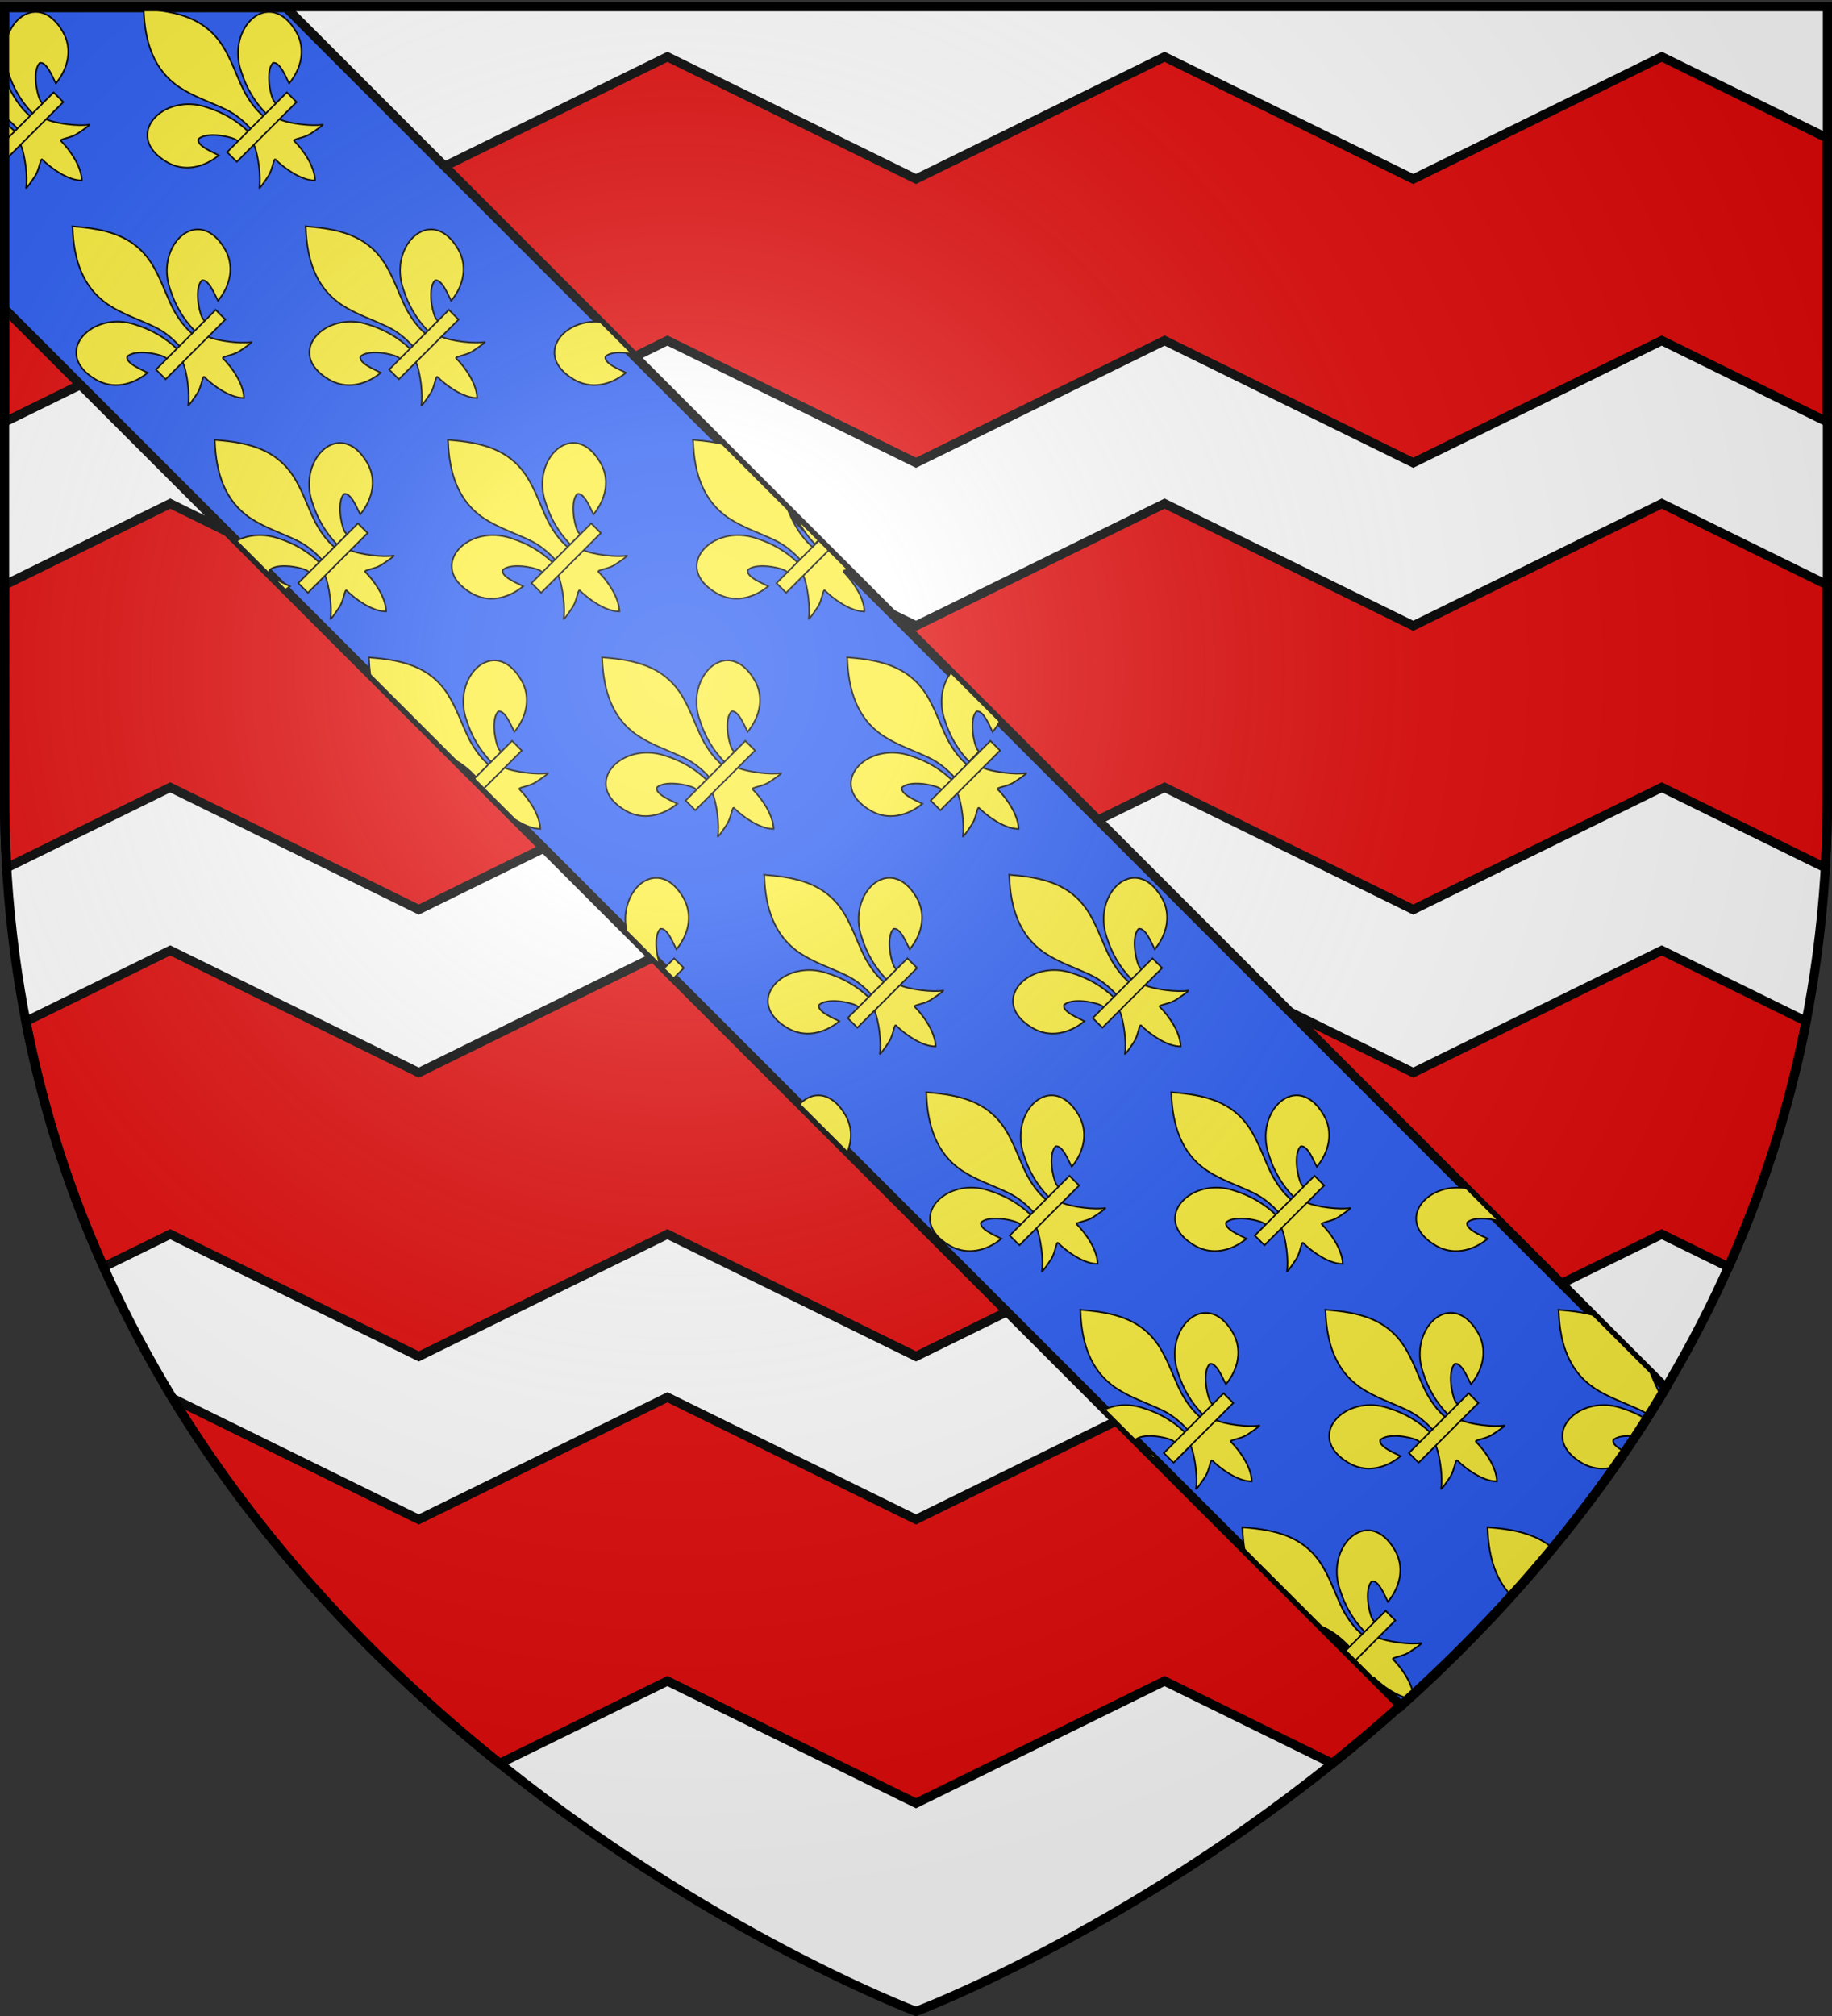 <svg xmlns="http://www.w3.org/2000/svg" xmlns:xlink="http://www.w3.org/1999/xlink" width="600" height="660" version="1.0"><rect width="100%" height="100%" fill="#333333" stroke="none"/><desc>Flag of Canton of Valais (Wallis)</desc><defs><radialGradient xlink:href="#b" id="c" cx="221.445" cy="226.331" r="300" fx="221.445" fy="226.331" gradientTransform="matrix(1.353 0 0 1.349 -77.63 -85.747)" gradientUnits="userSpaceOnUse"/><linearGradient id="b"><stop offset="0" style="stop-color:white;stop-opacity:.314"/><stop offset=".19" style="stop-color:white;stop-opacity:.251"/><stop offset=".6" style="stop-color:#6b6b6b;stop-opacity:.125"/><stop offset="1" style="stop-color:black;stop-opacity:.125"/></linearGradient></defs><g style="display:inline"><path d="M300 658.5s298.5-112.32 298.5-397.772V2.176H1.5v258.552C1.5 546.18 300 658.5 300 658.5" style="fill:#fff;fill-opacity:1;fill-rule:evenodd;stroke:none;stroke-width:1px;stroke-linecap:butt;stroke-linejoin:miter;stroke-opacity:1"/><path d="M55.75 18.594 1.5 45.25v92.906L55.75 111.5l81.406 40 81.438-40 81.406 40 81.406-40 81.438 40 81.406-40 54.25 26.656V45.25l-54.25-26.656-81.406 40-81.438-40-81.406 40-81.406-40-81.438 40zM55.75 164.875 1.5 191.531v69.188c0 7.93.24 15.711.688 23.375L55.75 257.78l81.406 40 81.438-40 81.406 40 81.406-40 81.438 40 81.406-40 53.563 26.313c.447-7.664.687-15.446.687-23.375V191.53l-54.25-26.656-81.406 40-81.438-40-81.406 40-81.406-40-81.438 40zM55.75 311.156 8.469 334.375a367.6 367.6 0 0 0 25.437 80.406l21.844-10.719 81.406 40 81.438-40 81.406 40 81.406-40 81.438 40 81.406-40 21.844 10.72a367.6 367.6 0 0 0 25.437-80.407l-47.281-23.219-81.406 40-81.438-40-81.406 40-81.406-40-81.438 40zM218.594 457.438l-81.438 40-80.562-39.594c30.246 49.623 69.211 89.102 107.062 119.469l54.938-26.97 81.406 40 81.406-40 54.938 26.97c37.85-30.367 76.816-69.846 107.062-119.47l-80.562 39.594-81.438-40-81.406 40z" style="opacity:1;fill:#e20909;fill-opacity:1;fill-rule:evenodd;stroke:#000;stroke-width:3;stroke-linecap:butt;stroke-linejoin:miter;stroke-miterlimit:4;stroke-dasharray:none;stroke-opacity:1"/><path d="M1.5 101.125 458.875 558.5c31.349-28.132 62.039-62.67 86.688-104.125L93.719 2.531H1.5z" style="opacity:1;fill:#2b5df2;fill-opacity:1;fill-rule:evenodd;stroke:#000;stroke-width:3;stroke-linecap:butt;stroke-linejoin:miter;stroke-miterlimit:4;stroke-dasharray:none;stroke-opacity:1"/><path d="M110.231 178.086c-3.723-3.898-6.322-8.383-7.923-13.494-5.072-14.263 9.194-28.068 17.924-13.15 3.217 5.497 1.905 11.93-2.257 16.971-.816-1.48-3.048-7.365-5.317-6.685-2.268 2.447-1.121 9.45.118 12.098.177.38.528.675.689 1.063" style="fill:#fcef3c;fill-opacity:1;fill-rule:evenodd;stroke:#000;stroke-width:.522;stroke-linecap:butt;stroke-linejoin:miter;stroke-miterlimit:4;stroke-dasharray:none;stroke-opacity:1;display:inline"/><path d="M84.594 175.219c-2.657.072-5.1.755-7.156 1.844l16 16a20 20 0 0 0 1.53-1.125c-1.48-.816-7.367-3.044-6.687-5.313 2.447-2.269 9.447-1.145 12.094.094.38.177.675.526 1.063.687l3.187-3.219c-3.898-3.723-8.357-6.336-13.469-7.937a18.1 18.1 0 0 0-6.562-1.031z" style="fill:#fcef3c;fill-opacity:1;fill-rule:evenodd;stroke:#000;stroke-width:.522;stroke-linecap:butt;stroke-linejoin:miter;stroke-miterlimit:4;stroke-dasharray:none;stroke-opacity:1"/><path d="M70.37 144.613c.377 10.06 3.161 19.345 11.64 25.022 4.678 3.131 10.168 4.873 15.251 7.313 3.187 1.533 5.863 3.787 8.246 6.366l4.107-4.108c-2.695-2.302-4.686-5.154-6.366-8.245-2.525-5.044-4.2-10.55-7.313-15.252-5.821-8.79-14.814-10.816-24.977-11.638l-.65-.078z" style="fill:#fcef3c;fill-opacity:1;fill-rule:nonzero;stroke:#000;stroke-width:.522;stroke-linecap:butt;stroke-linejoin:miter;stroke-miterlimit:4;stroke-dasharray:none;stroke-opacity:1"/><path d="M106.35 188.255c1.549 3.266 2.455 11.175 1.852 14.29-.157.809 2.117-2.493 3.092-4.015 1.278-1.996 1.662-5.868 2.228-5.202 2.814 2.823 8.311 6.735 12.54 6.83l.403.013-.006-.41c-.344-4.475-3.801-9.49-6.831-12.54-.666-.566 3.207-.95 5.203-2.227 1.522-.975 4.823-3.25 4.015-3.093-3.116.603-11.023-.305-14.288-1.853z" style="fill:#fcef3c;fill-opacity:1;fill-rule:evenodd;stroke:#000;stroke-width:.522;stroke-linecap:butt;stroke-linejoin:miter;stroke-miterlimit:4;stroke-dasharray:none;stroke-opacity:1"/><path d="M-65.917 204.054h27.65v4.48h-27.65z" style="fill:#fcef3c;fill-opacity:1;stroke:#000;stroke-width:.522;stroke-miterlimit:4;stroke-dasharray:none;stroke-opacity:1" transform="rotate(-45)"/><path d="M407.03 608.7c1.424-61.957 16.75-119.54 45.289-174.11 74.714-157.185 302.92-153.431 252.615 38.812-18.537 70.84-81.509 112.474-156.319 119.615 5.4-18.665 35.1-84.652 11.125-97.562-38.339 1.449-85.945 67.706-97.393 99.301-1.653 4.536-1.19 9.778-3.036 14.24" style="opacity:1;fill:#fcef3c;fill-opacity:1;fill-rule:evenodd;stroke:#000;stroke-width:6;stroke-linecap:butt;stroke-linejoin:miter;stroke-miterlimit:4;stroke-dasharray:none;stroke-opacity:1;display:inline" transform="rotate(-44.999 262.06 -67.01)scale(.087)"/><g style="opacity:1;display:inline"><g style="fill:#fcef3c;fill-opacity:1;stroke:#000;stroke-width:6;stroke-miterlimit:4;stroke-dasharray:none;stroke-opacity:1"><path d="M350.523 657.372c-1.425-61.956-16.751-119.54-45.29-174.108-74.714-157.186-302.92-153.432-252.615 38.81 18.537 70.84 81.509 112.475 156.319 119.616-5.4-18.665-35.1-84.652-11.124-97.562 38.338 1.449 85.944 67.705 97.392 99.301 1.653 4.536 1.19 9.778 3.036 14.24" style="fill:#fcef3c;fill-opacity:1;fill-rule:evenodd;stroke:#000;stroke-width:6;stroke-linecap:butt;stroke-linejoin:miter;stroke-miterlimit:4;stroke-dasharray:none;stroke-opacity:1" transform="rotate(-44.999 259.056 -61.025)scale(.087)"/><path d="M393.626 57.12c-78.714 84.85-131.565 182.962-108.781 298.031 12.57 63.484 43.041 122.28 64.53 183.438 13.437 38.37 16.873 78.452 15.282 118.781h66.781c-3.196-40.626 3.807-79.998 15.282-118.781 20.474-61.538 51.625-119.906 64.53-183.438 24.129-118.779-32.506-208.36-108.437-297.656l-4.64-5.918z" style="fill:#fcef3c;fill-opacity:1;fill-rule:nonzero;stroke:#000;stroke-width:6;stroke-linecap:butt;stroke-linejoin:miter;stroke-miterlimit:4;stroke-dasharray:none;stroke-opacity:1" transform="rotate(-44.999 259.056 -61.025)scale(.087)"/><path d="M331.345 704.401c-13.962 39.13-70.889 110.792-101.125 131.22-7.843 5.297 37.486-3.052 57.78-7.5 26.62-5.835 61.218-34.198 60.407-24.188-.075 45.838 12.811 122.324 46.406 157.468l3.182 3.388 3.287-3.388c33.578-39.17 46.238-108.042 46.406-157.468-.81-10.01 33.788 18.353 60.407 24.187 20.295 4.449 65.623 12.798 57.78 7.5-30.236-20.427-87.131-92.089-101.093-131.219z" style="fill:#fcef3c;fill-opacity:1;fill-rule:evenodd;stroke:#000;stroke-width:6;stroke-linecap:butt;stroke-linejoin:miter;stroke-miterlimit:4;stroke-dasharray:none;stroke-opacity:1" transform="rotate(-44.999 259.056 -61.025)scale(.087)"/><path d="M239.352 655.379H557.24v51.503H239.352z" style="fill:#fcef3c;fill-opacity:1;stroke:#000;stroke-width:6;stroke-miterlimit:4;stroke-dasharray:none;stroke-opacity:1" transform="rotate(-44.999 259.056 -61.025)scale(.087)"/></g></g><path d="M261.094 169.906a33.6 33.6 0 0 0 5.781 8.188l1.188-1.219z" style="fill:#fcef3c;fill-opacity:1;fill-rule:evenodd;stroke:#000;stroke-width:.522;stroke-linecap:butt;stroke-linejoin:miter;stroke-miterlimit:4;stroke-dasharray:none;stroke-opacity:1;display:inline"/><path d="M261.276 184.183c-3.898-3.723-8.383-6.322-13.494-7.923-14.263-5.072-28.068 9.194-13.15 17.924 5.497 3.217 11.93 1.905 16.971-2.257-1.48-.816-7.365-3.048-6.685-5.316 2.447-2.27 9.45-1.122 12.098.117.38.177.675.528 1.063.689" style="fill:#fcef3c;fill-opacity:1;fill-rule:evenodd;stroke:#000;stroke-width:.522;stroke-linecap:butt;stroke-linejoin:miter;stroke-miterlimit:4;stroke-dasharray:none;stroke-opacity:1"/><path d="m226.938 144 .062.625c.377 10.06 3.178 19.324 11.656 25 4.678 3.131 10.167 4.873 15.25 7.313 3.187 1.533 5.868 3.796 8.25 6.375l4.094-4.094c-2.695-2.302-4.695-5.16-6.375-8.25-.687-1.373-1.299-2.772-1.906-4.188l-21.438-21.437c-2.832-.636-5.829-1.03-8.937-1.281z" style="fill:#fcef3c;fill-opacity:1;fill-rule:nonzero;stroke:#000;stroke-width:.522;stroke-linecap:butt;stroke-linejoin:miter;stroke-miterlimit:4;stroke-dasharray:none;stroke-opacity:1"/><path d="M271.188 180.063 263 188.25c1.548 3.265 2.447 11.165 1.844 14.281-.157.808 2.119-2.478 3.094-4 1.278-1.996 1.652-5.884 2.218-5.219 2.815 2.824 8.304 6.749 12.531 6.844h.407v-.406c-.344-4.474-3.783-9.48-6.813-12.531-.306-.26.353-.493 1.344-.781l-6.344-6.344c-.027-.013-.066-.019-.094-.031z" style="fill:#fcef3c;fill-opacity:1;fill-rule:evenodd;stroke:#000;stroke-width:.522;stroke-linecap:butt;stroke-linejoin:miter;stroke-miterlimit:4;stroke-dasharray:none;stroke-opacity:1"/><path d="m268.188 177-13.875 13.906 3.156 3.156 13.906-13.875z" style="fill:#fcef3c;fill-opacity:1;stroke:#000;stroke-width:.522;stroke-miterlimit:4;stroke-dasharray:none;stroke-opacity:1"/><path d="M214.75 287.406c-6.224.175-11.544 8.448-9.5 17.469l10.938 10.938c-1.174-2.875-2.141-9.345.03-11.688 2.27-.68 4.497 5.207 5.313 6.688 4.162-5.04 5.467-11.472 2.25-16.97-2.728-4.661-5.98-6.522-9.031-6.437z" style="fill:#fcef3c;fill-opacity:1;fill-rule:evenodd;stroke:#000;stroke-width:.522;stroke-linecap:butt;stroke-linejoin:miter;stroke-miterlimit:4;stroke-dasharray:none;stroke-opacity:1;display:inline"/><path d="m220.781 313.75-3.344 3.313 3.188 3.187 3.344-3.344z" style="fill:#fcef3c;fill-opacity:1;stroke:#000;stroke-width:.522;stroke-miterlimit:4;stroke-dasharray:none;stroke-opacity:1"/><path d="M407.03 608.7c1.424-61.957 16.75-119.54 45.289-174.11 74.714-157.185 302.92-153.431 252.615 38.812-18.537 70.84-81.509 112.474-156.319 119.615 5.4-18.665 35.1-84.652 11.125-97.562-38.339 1.449-85.945 67.706-97.393 99.301-1.653 4.536-1.19 9.778-3.036 14.24" style="opacity:1;fill:#fcef3c;fill-opacity:1;fill-rule:evenodd;stroke:#000;stroke-width:6;stroke-linecap:butt;stroke-linejoin:miter;stroke-miterlimit:4;stroke-dasharray:none;stroke-opacity:1;display:inline" transform="rotate(-44.999 485.728 -120.826)scale(.087)"/><g style="opacity:1;display:inline"><g style="fill:#fcef3c;fill-opacity:1;stroke:#000;stroke-width:6;stroke-miterlimit:4;stroke-dasharray:none;stroke-opacity:1"><path d="M350.523 657.372c-1.425-61.956-16.751-119.54-45.29-174.108-74.714-157.186-302.92-153.432-252.615 38.81 18.537 70.84 81.509 112.475 156.319 119.616-5.4-18.665-35.1-84.652-11.124-97.562 38.338 1.449 85.944 67.705 97.392 99.301 1.653 4.536 1.19 9.778 3.036 14.24" style="fill:#fcef3c;fill-opacity:1;fill-rule:evenodd;stroke:#000;stroke-width:6;stroke-linecap:butt;stroke-linejoin:miter;stroke-miterlimit:4;stroke-dasharray:none;stroke-opacity:1" transform="rotate(-44.999 482.724 -114.841)scale(.087)"/><path d="M393.626 57.12c-78.714 84.85-131.565 182.962-108.781 298.031 12.57 63.484 43.041 122.28 64.53 183.438 13.437 38.37 16.873 78.452 15.282 118.781h66.781c-3.196-40.626 3.807-79.998 15.282-118.781 20.474-61.538 51.625-119.906 64.53-183.438 24.129-118.779-32.506-208.36-108.437-297.656l-4.64-5.918z" style="fill:#fcef3c;fill-opacity:1;fill-rule:nonzero;stroke:#000;stroke-width:6;stroke-linecap:butt;stroke-linejoin:miter;stroke-miterlimit:4;stroke-dasharray:none;stroke-opacity:1" transform="rotate(-44.999 482.724 -114.841)scale(.087)"/><path d="M331.345 704.401c-13.962 39.13-70.889 110.792-101.125 131.22-7.843 5.297 37.486-3.052 57.78-7.5 26.62-5.835 61.218-34.198 60.407-24.188-.075 45.838 12.811 122.324 46.406 157.468l3.182 3.388 3.287-3.388c33.578-39.17 46.238-108.042 46.406-157.468-.81-10.01 33.788 18.353 60.407 24.187 20.295 4.449 65.623 12.798 57.78 7.5-30.236-20.427-87.131-92.089-101.093-131.219z" style="fill:#fcef3c;fill-opacity:1;fill-rule:evenodd;stroke:#000;stroke-width:6;stroke-linecap:butt;stroke-linejoin:miter;stroke-miterlimit:4;stroke-dasharray:none;stroke-opacity:1" transform="rotate(-44.999 482.724 -114.841)scale(.087)"/><path d="M239.352 655.379H557.24v51.503H239.352z" style="fill:#fcef3c;fill-opacity:1;stroke:#000;stroke-width:6;stroke-miterlimit:4;stroke-dasharray:none;stroke-opacity:1" transform="rotate(-44.999 482.724 -114.841)scale(.087)"/></g></g><path d="M407.03 608.7c1.424-61.957 16.75-119.54 45.289-174.11 74.714-157.185 302.92-153.431 252.615 38.812-18.537 70.84-81.509 112.474-156.319 119.615 5.4-18.665 35.1-84.652 11.125-97.562-38.339 1.449-85.945 67.706-97.393 99.301-1.653 4.536-1.19 9.778-3.036 14.24" style="opacity:1;fill:#fcef3c;fill-opacity:1;fill-rule:evenodd;stroke:#000;stroke-width:6;stroke-linecap:butt;stroke-linejoin:miter;stroke-miterlimit:4;stroke-dasharray:none;stroke-opacity:1;display:inline" transform="rotate(-44.999 525.856 -217.71)scale(.087)"/><g style="opacity:1;display:inline"><g style="fill:#fcef3c;fill-opacity:1;stroke:#000;stroke-width:6;stroke-miterlimit:4;stroke-dasharray:none;stroke-opacity:1"><path d="M350.523 657.372c-1.425-61.956-16.751-119.54-45.29-174.108-74.714-157.186-302.92-153.432-252.615 38.81 18.537 70.84 81.509 112.475 156.319 119.616-5.4-18.665-35.1-84.652-11.124-97.562 38.338 1.449 85.944 67.705 97.392 99.301 1.653 4.536 1.19 9.778 3.036 14.24" style="fill:#fcef3c;fill-opacity:1;fill-rule:evenodd;stroke:#000;stroke-width:6;stroke-linecap:butt;stroke-linejoin:miter;stroke-miterlimit:4;stroke-dasharray:none;stroke-opacity:1" transform="rotate(-44.999 522.852 -211.725)scale(.087)"/><path d="M393.626 57.12c-78.714 84.85-131.565 182.962-108.781 298.031 12.57 63.484 43.041 122.28 64.53 183.438 13.437 38.37 16.873 78.452 15.282 118.781h66.781c-3.196-40.626 3.807-79.998 15.282-118.781 20.474-61.538 51.625-119.906 64.53-183.438 24.129-118.779-32.506-208.36-108.437-297.656l-4.64-5.918z" style="fill:#fcef3c;fill-opacity:1;fill-rule:nonzero;stroke:#000;stroke-width:6;stroke-linecap:butt;stroke-linejoin:miter;stroke-miterlimit:4;stroke-dasharray:none;stroke-opacity:1" transform="rotate(-44.999 522.852 -211.725)scale(.087)"/><path d="M331.345 704.401c-13.962 39.13-70.889 110.792-101.125 131.22-7.843 5.297 37.486-3.052 57.78-7.5 26.62-5.835 61.218-34.198 60.407-24.188-.075 45.838 12.811 122.324 46.406 157.468l3.182 3.388 3.287-3.388c33.578-39.17 46.238-108.042 46.406-157.468-.81-10.01 33.788 18.353 60.407 24.187 20.295 4.449 65.623 12.798 57.78 7.5-30.236-20.427-87.131-92.089-101.093-131.219z" style="fill:#fcef3c;fill-opacity:1;fill-rule:evenodd;stroke:#000;stroke-width:6;stroke-linecap:butt;stroke-linejoin:miter;stroke-miterlimit:4;stroke-dasharray:none;stroke-opacity:1" transform="rotate(-44.999 522.852 -211.725)scale(.087)"/><path d="M239.352 655.379H557.24v51.503H239.352z" style="fill:#fcef3c;fill-opacity:1;stroke:#000;stroke-width:6;stroke-miterlimit:4;stroke-dasharray:none;stroke-opacity:1" transform="rotate(-44.999 522.852 -211.725)scale(.087)"/></g></g><path d="M160.718 249.285c-3.723-3.898-6.322-8.383-7.923-13.494-5.073-14.263 9.194-28.068 17.924-13.15 3.217 5.497 1.905 11.93-2.257 16.971-.816-1.48-3.048-7.365-5.317-6.685-2.269 2.448-1.122 9.45.118 12.098.177.38.528.675.689 1.063" style="fill:#fcef3c;fill-opacity:1;fill-rule:evenodd;stroke:#000;stroke-width:.522;stroke-linecap:butt;stroke-linejoin:miter;stroke-miterlimit:4;stroke-dasharray:none;stroke-opacity:1;display:inline"/><path d="m120.781 215.188.063.625c.065 1.726.214 3.427.437 5.093l28.188 28.188c2.44 1.454 4.595 3.311 6.531 5.406l4.094-4.094c-2.696-2.302-4.664-5.159-6.344-8.25-2.526-5.044-4.23-10.548-7.344-15.25-5.821-8.79-14.806-10.803-24.969-11.625z" style="fill:#fcef3c;fill-opacity:1;fill-rule:nonzero;stroke:#000;stroke-width:.522;stroke-linecap:butt;stroke-linejoin:miter;stroke-miterlimit:4;stroke-dasharray:none;stroke-opacity:1"/><path d="m165.031 251.25-6.687 6.719 10.281 10.281c2.55 1.685 5.465 3.038 7.938 3.094l.375.031v-.406c-.345-4.475-3.783-9.512-6.813-12.563-.666-.566 3.191-.94 5.188-2.219 1.521-.974 4.839-3.25 4.03-3.093-3.115.603-11.046-.296-14.312-1.844z" style="fill:#fcef3c;fill-opacity:1;fill-rule:evenodd;stroke:#000;stroke-width:.522;stroke-linecap:butt;stroke-linejoin:miter;stroke-miterlimit:4;stroke-dasharray:none;stroke-opacity:1"/><path d="m167.719 242.531-12.406 12.406 3.187 3.188 12.375-12.406z" style="fill:#fcef3c;fill-opacity:1;stroke:#000;stroke-width:.522;stroke-miterlimit:4;stroke-dasharray:none;stroke-opacity:1"/><path d="M407.03 608.7c1.424-61.957 16.75-119.54 45.289-174.11 74.714-157.185 302.92-153.431 252.615 38.812-18.537 70.84-81.509 112.474-156.319 119.615 5.4-18.665 35.1-84.652 11.125-97.562-38.339 1.449-85.945 67.706-97.393 99.301-1.653 4.536-1.19 9.778-3.036 14.24" style="opacity:1;fill:#fcef3c;fill-opacity:1;fill-rule:evenodd;stroke:#000;stroke-width:6;stroke-linecap:butt;stroke-linejoin:miter;stroke-miterlimit:4;stroke-dasharray:none;stroke-opacity:1;display:inline" transform="rotate(-44.999 373.247 -92.355)scale(.087)"/><g style="opacity:1;display:inline"><g style="fill:#fcef3c;fill-opacity:1;stroke:#000;stroke-width:6;stroke-miterlimit:4;stroke-dasharray:none;stroke-opacity:1"><path d="M350.523 657.372c-1.425-61.956-16.751-119.54-45.29-174.108-74.714-157.186-302.92-153.432-252.615 38.81 18.537 70.84 81.509 112.475 156.319 119.616-5.4-18.665-35.1-84.652-11.124-97.562 38.338 1.449 85.944 67.705 97.392 99.301 1.653 4.536 1.19 9.778 3.036 14.24" style="fill:#fcef3c;fill-opacity:1;fill-rule:evenodd;stroke:#000;stroke-width:6;stroke-linecap:butt;stroke-linejoin:miter;stroke-miterlimit:4;stroke-dasharray:none;stroke-opacity:1" transform="rotate(-44.999 370.242 -86.37)scale(.087)"/><path d="M393.626 57.12c-78.714 84.85-131.565 182.962-108.781 298.031 12.57 63.484 43.041 122.28 64.53 183.438 13.437 38.37 16.873 78.452 15.282 118.781h66.781c-3.196-40.626 3.807-79.998 15.282-118.781 20.474-61.538 51.625-119.906 64.53-183.438 24.129-118.779-32.506-208.36-108.437-297.656l-4.64-5.918z" style="fill:#fcef3c;fill-opacity:1;fill-rule:nonzero;stroke:#000;stroke-width:6;stroke-linecap:butt;stroke-linejoin:miter;stroke-miterlimit:4;stroke-dasharray:none;stroke-opacity:1" transform="rotate(-44.999 370.242 -86.37)scale(.087)"/><path d="M331.345 704.401c-13.962 39.13-70.889 110.792-101.125 131.22-7.843 5.297 37.486-3.052 57.78-7.5 26.62-5.835 61.218-34.198 60.407-24.188-.075 45.838 12.811 122.324 46.406 157.468l3.182 3.388 3.287-3.388c33.578-39.17 46.238-108.042 46.406-157.468-.81-10.01 33.788 18.353 60.407 24.187 20.295 4.449 65.623 12.798 57.78 7.5-30.236-20.427-87.131-92.089-101.093-131.219z" style="fill:#fcef3c;fill-opacity:1;fill-rule:evenodd;stroke:#000;stroke-width:6;stroke-linecap:butt;stroke-linejoin:miter;stroke-miterlimit:4;stroke-dasharray:none;stroke-opacity:1" transform="rotate(-44.999 370.242 -86.37)scale(.087)"/><path d="M239.352 655.379H557.24v51.503H239.352z" style="fill:#fcef3c;fill-opacity:1;stroke:#000;stroke-width:6;stroke-miterlimit:4;stroke-dasharray:none;stroke-opacity:1" transform="rotate(-44.999 370.242 -86.37)scale(.087)"/></g></g><path d="M311.406 220.219c-2.82 3.737-4.089 9.601-1.969 15.562 1.602 5.112 4.184 9.602 7.907 13.5l3.25-3.187c-.161-.388-.51-.682-.688-1.063-1.239-2.647-2.394-9.646-.125-12.094 2.269-.68 4.497 5.208 5.313 6.688a19.4 19.4 0 0 0 2.281-3.437z" style="fill:#fcef3c;fill-opacity:1;fill-rule:evenodd;stroke:#000;stroke-width:.522;stroke-linecap:butt;stroke-linejoin:miter;stroke-miterlimit:4;stroke-dasharray:none;stroke-opacity:1;display:inline"/><g style="fill:#fcef3c;fill-opacity:1;stroke:#000;stroke-width:6;stroke-miterlimit:4;stroke-dasharray:none;stroke-opacity:1"><path d="M350.523 657.372c-1.425-61.956-16.751-119.54-45.29-174.108-74.714-157.186-302.92-153.432-252.615 38.81 18.537 70.84 81.509 112.475 156.319 119.616-5.4-18.665-35.1-84.652-11.124-97.562 38.338 1.449 85.944 67.705 97.392 99.301 1.653 4.536 1.19 9.778 3.036 14.24" style="fill:#fcef3c;fill-opacity:1;fill-rule:evenodd;stroke:#000;stroke-width:6;stroke-linecap:butt;stroke-linejoin:miter;stroke-miterlimit:4;stroke-dasharray:none;stroke-opacity:1" transform="rotate(-44.999 410.37 -183.254)scale(.087)"/><path d="M393.626 57.12c-78.714 84.85-131.565 182.962-108.781 298.031 12.57 63.484 43.041 122.28 64.53 183.438 13.437 38.37 16.873 78.452 15.282 118.781h66.781c-3.196-40.626 3.807-79.998 15.282-118.781 20.474-61.538 51.625-119.906 64.53-183.438 24.129-118.779-32.506-208.36-108.437-297.656l-4.64-5.918z" style="fill:#fcef3c;fill-opacity:1;fill-rule:nonzero;stroke:#000;stroke-width:6;stroke-linecap:butt;stroke-linejoin:miter;stroke-miterlimit:4;stroke-dasharray:none;stroke-opacity:1" transform="rotate(-44.999 410.37 -183.254)scale(.087)"/><path d="M331.345 704.401c-13.962 39.13-70.889 110.792-101.125 131.22-7.843 5.297 37.486-3.052 57.78-7.5 26.62-5.835 61.218-34.198 60.407-24.188-.075 45.838 12.811 122.324 46.406 157.468l3.182 3.388 3.287-3.388c33.578-39.17 46.238-108.042 46.406-157.468-.81-10.01 33.788 18.353 60.407 24.187 20.295 4.449 65.623 12.798 57.78 7.5-30.236-20.427-87.131-92.089-101.093-131.219z" style="fill:#fcef3c;fill-opacity:1;fill-rule:evenodd;stroke:#000;stroke-width:6;stroke-linecap:butt;stroke-linejoin:miter;stroke-miterlimit:4;stroke-dasharray:none;stroke-opacity:1" transform="rotate(-44.999 410.37 -183.254)scale(.087)"/><path d="M239.352 655.379H557.24v51.503H239.352z" style="fill:#fcef3c;fill-opacity:1;stroke:#000;stroke-width:6;stroke-miterlimit:4;stroke-dasharray:none;stroke-opacity:1" transform="rotate(-44.999 410.37 -183.254)scale(.087)"/></g><path d="M407.03 608.7c1.424-61.957 16.75-119.54 45.289-174.11 74.714-157.185 302.92-153.431 252.615 38.812-18.537 70.84-81.509 112.474-156.319 119.615 5.4-18.665 35.1-84.652 11.125-97.562-38.339 1.449-85.945 67.706-97.393 99.301-1.653 4.536-1.19 9.778-3.036 14.24" style="opacity:1;fill:#fcef3c;fill-opacity:1;fill-rule:evenodd;stroke:#000;stroke-width:6;stroke-linecap:butt;stroke-linejoin:miter;stroke-miterlimit:4;stroke-dasharray:none;stroke-opacity:1;display:inline" transform="rotate(-44.999 116.191 46.491)scale(.087)"/><g style="opacity:1;display:inline"><g style="fill:#fcef3c;fill-opacity:1;stroke:#000;stroke-width:6;stroke-miterlimit:4;stroke-dasharray:none;stroke-opacity:1"><path d="M350.523 657.372c-1.425-61.956-16.751-119.54-45.29-174.108-74.714-157.186-302.92-153.432-252.615 38.81 18.537 70.84 81.509 112.475 156.319 119.616-5.4-18.665-35.1-84.652-11.124-97.562 38.338 1.449 85.944 67.705 97.392 99.301 1.653 4.536 1.19 9.778 3.036 14.24" style="fill:#fcef3c;fill-opacity:1;fill-rule:evenodd;stroke:#000;stroke-width:6;stroke-linecap:butt;stroke-linejoin:miter;stroke-miterlimit:4;stroke-dasharray:none;stroke-opacity:1" transform="rotate(-44.999 113.187 52.476)scale(.087)"/><path d="M393.626 57.12c-78.714 84.85-131.565 182.962-108.781 298.031 12.57 63.484 43.041 122.28 64.53 183.438 13.437 38.37 16.873 78.452 15.282 118.781h66.781c-3.196-40.626 3.807-79.998 15.282-118.781 20.474-61.538 51.625-119.906 64.53-183.438 24.129-118.779-32.506-208.36-108.437-297.656l-4.64-5.918z" style="fill:#fcef3c;fill-opacity:1;fill-rule:nonzero;stroke:#000;stroke-width:6;stroke-linecap:butt;stroke-linejoin:miter;stroke-miterlimit:4;stroke-dasharray:none;stroke-opacity:1" transform="rotate(-44.999 113.187 52.476)scale(.087)"/><path d="M331.345 704.401c-13.962 39.13-70.889 110.792-101.125 131.22-7.843 5.297 37.486-3.052 57.78-7.5 26.62-5.835 61.218-34.198 60.407-24.188-.075 45.838 12.811 122.324 46.406 157.468l3.182 3.388 3.287-3.388c33.578-39.17 46.238-108.042 46.406-157.468-.81-10.01 33.788 18.353 60.407 24.187 20.295 4.449 65.623 12.798 57.78 7.5-30.236-20.427-87.131-92.089-101.093-131.219z" style="fill:#fcef3c;fill-opacity:1;fill-rule:evenodd;stroke:#000;stroke-width:6;stroke-linecap:butt;stroke-linejoin:miter;stroke-miterlimit:4;stroke-dasharray:none;stroke-opacity:1" transform="rotate(-44.999 113.187 52.476)scale(.087)"/><path d="M239.352 655.379H557.24v51.503H239.352z" style="fill:#fcef3c;fill-opacity:1;stroke:#000;stroke-width:6;stroke-miterlimit:4;stroke-dasharray:none;stroke-opacity:1" transform="rotate(-44.999 113.187 52.476)scale(.087)"/></g></g><path d="M407.03 608.7c1.424-61.957 16.75-119.54 45.289-174.11 74.714-157.185 302.92-153.431 252.615 38.812-18.537 70.84-81.509 112.474-156.319 119.615 5.4-18.665 35.1-84.652 11.125-97.562-38.339 1.449-85.945 67.706-97.393 99.301-1.653 4.536-1.19 9.778-3.036 14.24" style="opacity:1;fill:#fcef3c;fill-opacity:1;fill-rule:evenodd;stroke:#000;stroke-width:6;stroke-linecap:butt;stroke-linejoin:miter;stroke-miterlimit:4;stroke-dasharray:none;stroke-opacity:1;display:inline" transform="rotate(-44.999 154.377 -45.704)scale(.087)"/><g style="opacity:1;display:inline"><g style="fill:#fcef3c;fill-opacity:1;stroke:#000;stroke-width:6;stroke-miterlimit:4;stroke-dasharray:none;stroke-opacity:1"><path d="M350.523 657.372c-1.425-61.956-16.751-119.54-45.29-174.108-74.714-157.186-302.92-153.432-252.615 38.81 18.537 70.84 81.509 112.475 156.319 119.616-5.4-18.665-35.1-84.652-11.124-97.562 38.338 1.449 85.944 67.705 97.392 99.301 1.653 4.536 1.19 9.778 3.036 14.24" style="fill:#fcef3c;fill-opacity:1;fill-rule:evenodd;stroke:#000;stroke-width:6;stroke-linecap:butt;stroke-linejoin:miter;stroke-miterlimit:4;stroke-dasharray:none;stroke-opacity:1" transform="rotate(-44.999 151.373 -39.72)scale(.087)"/><path d="M393.626 57.12c-78.714 84.85-131.565 182.962-108.781 298.031 12.57 63.484 43.041 122.28 64.53 183.438 13.437 38.37 16.873 78.452 15.282 118.781h66.781c-3.196-40.626 3.807-79.998 15.282-118.781 20.474-61.538 51.625-119.906 64.53-183.438 24.129-118.779-32.506-208.36-108.437-297.656l-4.64-5.918z" style="fill:#fcef3c;fill-opacity:1;fill-rule:nonzero;stroke:#000;stroke-width:6;stroke-linecap:butt;stroke-linejoin:miter;stroke-miterlimit:4;stroke-dasharray:none;stroke-opacity:1" transform="rotate(-44.999 151.373 -39.72)scale(.087)"/><path d="M331.345 704.401c-13.962 39.13-70.889 110.792-101.125 131.22-7.843 5.297 37.486-3.052 57.78-7.5 26.62-5.835 61.218-34.198 60.407-24.188-.075 45.838 12.811 122.324 46.406 157.468l3.182 3.388 3.287-3.388c33.578-39.17 46.238-108.042 46.406-157.468-.81-10.01 33.788 18.353 60.407 24.187 20.295 4.449 65.623 12.798 57.78 7.5-30.236-20.427-87.131-92.089-101.093-131.219z" style="fill:#fcef3c;fill-opacity:1;fill-rule:evenodd;stroke:#000;stroke-width:6;stroke-linecap:butt;stroke-linejoin:miter;stroke-miterlimit:4;stroke-dasharray:none;stroke-opacity:1" transform="rotate(-44.999 151.373 -39.72)scale(.087)"/><path d="M239.352 655.379H557.24v51.503H239.352z" style="fill:#fcef3c;fill-opacity:1;stroke:#000;stroke-width:6;stroke-miterlimit:4;stroke-dasharray:none;stroke-opacity:1" transform="rotate(-44.999 151.373 -39.72)scale(.087)"/></g></g><path d="M194.625 105.313c-11.331.306-19.18 11.602-6.594 18.968 5.497 3.217 11.929 1.912 16.969-2.25-1.48-.816-7.368-3.044-6.687-5.312 1.705-1.581 5.604-1.487 8.718-.875l-10.469-10.469a18 18 0 0 0-1.937-.062z" style="fill:#fcef3c;fill-opacity:1;fill-rule:evenodd;stroke:#000;stroke-width:.522;stroke-linecap:butt;stroke-linejoin:miter;stroke-miterlimit:4;stroke-dasharray:none;stroke-opacity:1"/><path d="M10.552 36.982C6.83 33.084 4.23 28.599 2.63 23.488-2.443 9.225 11.823-4.58 20.553 10.338c3.217 5.497 1.905 11.93-2.257 16.971-.816-1.48-3.048-7.365-5.316-6.685-2.27 2.447-1.122 9.45.117 12.098.177.38.528.675.689 1.063" style="fill:#fcef3c;fill-opacity:1;fill-rule:evenodd;stroke:#000;stroke-width:.522;stroke-linecap:butt;stroke-linejoin:miter;stroke-miterlimit:4;stroke-dasharray:none;stroke-opacity:1;display:inline"/><path d="M1.5 40.188v5.968c.088.059.153.116.25.157l3.219-3.22A35 35 0 0 0 1.5 40.188z" style="fill:#fcef3c;fill-opacity:1;fill-rule:evenodd;stroke:#000;stroke-width:.522;stroke-linecap:butt;stroke-linejoin:miter;stroke-miterlimit:4;stroke-dasharray:none;stroke-opacity:1"/><path d="M1.5 25.281V38.25c1.558 1.171 2.977 2.524 4.313 3.969l4.125-4.125c-2.696-2.302-4.696-5.16-6.376-8.25-.747-1.494-1.404-3.021-2.062-4.563z" style="fill:#fcef3c;fill-opacity:1;fill-rule:nonzero;stroke:#000;stroke-width:.522;stroke-linecap:butt;stroke-linejoin:miter;stroke-miterlimit:4;stroke-dasharray:none;stroke-opacity:1"/><path d="M6.672 47.151c1.548 3.266 2.454 11.175 1.85 14.29-.156.809 2.119-2.493 3.093-4.014 1.279-1.997 1.662-5.869 2.228-5.203 2.814 2.824 8.311 6.735 12.54 6.83l.403.013-.006-.41c-.344-4.475-3.801-9.49-6.83-12.54-.666-.566 3.206-.95 5.202-2.227 1.522-.975 4.823-3.25 4.015-3.093-3.116.603-11.023-.305-14.288-1.853z" style="fill:#fcef3c;fill-opacity:1;fill-rule:evenodd;stroke:#000;stroke-width:.522;stroke-linecap:butt;stroke-linejoin:miter;stroke-miterlimit:4;stroke-dasharray:none;stroke-opacity:1"/><path d="M-36.625 33.795h27.65v4.48h-27.65z" style="fill:#fcef3c;fill-opacity:1;stroke:#000;stroke-width:.522;stroke-miterlimit:4;stroke-dasharray:none;stroke-opacity:1" transform="rotate(-45)"/><path d="M407.03 608.7c1.424-61.957 16.75-119.54 45.289-174.11 74.714-157.185 302.92-153.431 252.615 38.812-18.537 70.84-81.509 112.474-156.319 119.615 5.4-18.665 35.1-84.652 11.125-97.562-38.339 1.449-85.945 67.706-97.393 99.301-1.653 4.536-1.19 9.778-3.036 14.24" style="opacity:1;fill:#fcef3c;fill-opacity:1;fill-rule:evenodd;stroke:#000;stroke-width:6;stroke-linecap:butt;stroke-linejoin:miter;stroke-miterlimit:4;stroke-dasharray:none;stroke-opacity:1;display:inline" transform="rotate(-44.999 41.896 -17.234)scale(.087)"/><g style="opacity:1;display:inline"><g style="fill:#fcef3c;fill-opacity:1;stroke:#000;stroke-width:6;stroke-miterlimit:4;stroke-dasharray:none;stroke-opacity:1"><path d="M350.523 657.372c-1.425-61.956-16.751-119.54-45.29-174.108-74.714-157.186-302.92-153.432-252.615 38.81 18.537 70.84 81.509 112.475 156.319 119.616-5.4-18.665-35.1-84.652-11.124-97.562 38.338 1.449 85.944 67.705 97.392 99.301 1.653 4.536 1.19 9.778 3.036 14.24" style="fill:#fcef3c;fill-opacity:1;fill-rule:evenodd;stroke:#000;stroke-width:6;stroke-linecap:butt;stroke-linejoin:miter;stroke-miterlimit:4;stroke-dasharray:none;stroke-opacity:1" transform="rotate(-44.999 38.892 -11.25)scale(.087)"/><path d="M393.626 57.12c-78.714 84.85-131.565 182.962-108.781 298.031 12.57 63.484 43.041 122.28 64.53 183.438 13.437 38.37 16.873 78.452 15.282 118.781h66.781c-3.196-40.626 3.807-79.998 15.282-118.781 20.474-61.538 51.625-119.906 64.53-183.438 24.129-118.779-32.506-208.36-108.437-297.656l-4.64-5.918z" style="fill:#fcef3c;fill-opacity:1;fill-rule:nonzero;stroke:#000;stroke-width:6;stroke-linecap:butt;stroke-linejoin:miter;stroke-miterlimit:4;stroke-dasharray:none;stroke-opacity:1" transform="rotate(-44.999 38.892 -11.25)scale(.087)"/><path d="M331.345 704.401c-13.962 39.13-70.889 110.792-101.125 131.22-7.843 5.297 37.486-3.052 57.78-7.5 26.62-5.835 61.218-34.198 60.407-24.188-.075 45.838 12.811 122.324 46.406 157.468l3.182 3.388 3.287-3.388c33.578-39.17 46.238-108.042 46.406-157.468-.81-10.01 33.788 18.353 60.407 24.187 20.295 4.449 65.623 12.798 57.78 7.5-30.236-20.427-87.131-92.089-101.093-131.219z" style="fill:#fcef3c;fill-opacity:1;fill-rule:evenodd;stroke:#000;stroke-width:6;stroke-linecap:butt;stroke-linejoin:miter;stroke-miterlimit:4;stroke-dasharray:none;stroke-opacity:1" transform="rotate(-44.999 38.892 -11.25)scale(.087)"/><path d="M239.352 655.379H557.24v51.503H239.352z" style="fill:#fcef3c;fill-opacity:1;stroke:#000;stroke-width:6;stroke-miterlimit:4;stroke-dasharray:none;stroke-opacity:1" transform="rotate(-44.999 38.892 -11.25)scale(.087)"/></g></g><path d="M267.813 358.594c-2.196.061-4.252 1.154-5.938 2.906l15.656 15.656c1.614-3.969 1.597-8.274-.656-12.125-2.728-4.662-6.012-6.523-9.062-6.437z" style="fill:#fcef3c;fill-opacity:1;fill-rule:evenodd;stroke:#000;stroke-width:.522;stroke-linecap:butt;stroke-linejoin:miter;stroke-miterlimit:4;stroke-dasharray:none;stroke-opacity:1;display:inline"/><path d="M407.03 608.7c1.424-61.957 16.75-119.54 45.289-174.11 74.714-157.185 302.92-153.431 252.615 38.812-18.537 70.84-81.509 112.474-156.319 119.615 5.4-18.665 35.1-84.652 11.125-97.562-38.339 1.449-85.945 67.706-97.393 99.301-1.653 4.536-1.19 9.778-3.036 14.24" style="opacity:1;fill:#fcef3c;fill-opacity:1;fill-rule:evenodd;stroke:#000;stroke-width:6;stroke-linecap:butt;stroke-linejoin:miter;stroke-miterlimit:4;stroke-dasharray:none;stroke-opacity:1;display:inline" transform="rotate(-44.999 598.21 -149.296)scale(.087)"/><g style="opacity:1;display:inline"><g style="fill:#fcef3c;fill-opacity:1;stroke:#000;stroke-width:6;stroke-miterlimit:4;stroke-dasharray:none;stroke-opacity:1"><path d="M350.523 657.372c-1.425-61.956-16.751-119.54-45.29-174.108-74.714-157.186-302.92-153.432-252.615 38.81 18.537 70.84 81.509 112.475 156.319 119.616-5.4-18.665-35.1-84.652-11.124-97.562 38.338 1.449 85.944 67.705 97.392 99.301 1.653 4.536 1.19 9.778 3.036 14.24" style="fill:#fcef3c;fill-opacity:1;fill-rule:evenodd;stroke:#000;stroke-width:6;stroke-linecap:butt;stroke-linejoin:miter;stroke-miterlimit:4;stroke-dasharray:none;stroke-opacity:1" transform="rotate(-44.999 595.205 -143.312)scale(.087)"/><path d="M393.626 57.12c-78.714 84.85-131.565 182.962-108.781 298.031 12.57 63.484 43.041 122.28 64.53 183.438 13.437 38.37 16.873 78.452 15.282 118.781h66.781c-3.196-40.626 3.807-79.998 15.282-118.781 20.474-61.538 51.625-119.906 64.53-183.438 24.129-118.779-32.506-208.36-108.437-297.656l-4.64-5.918z" style="fill:#fcef3c;fill-opacity:1;fill-rule:nonzero;stroke:#000;stroke-width:6;stroke-linecap:butt;stroke-linejoin:miter;stroke-miterlimit:4;stroke-dasharray:none;stroke-opacity:1" transform="rotate(-44.999 595.205 -143.312)scale(.087)"/><path d="M331.345 704.401c-13.962 39.13-70.889 110.792-101.125 131.22-7.843 5.297 37.486-3.052 57.78-7.5 26.62-5.835 61.218-34.198 60.407-24.188-.075 45.838 12.811 122.324 46.406 157.468l3.182 3.388 3.287-3.388c33.578-39.17 46.238-108.042 46.406-157.468-.81-10.01 33.788 18.353 60.407 24.187 20.295 4.449 65.623 12.798 57.78 7.5-30.236-20.427-87.131-92.089-101.093-131.219z" style="fill:#fcef3c;fill-opacity:1;fill-rule:evenodd;stroke:#000;stroke-width:6;stroke-linecap:butt;stroke-linejoin:miter;stroke-miterlimit:4;stroke-dasharray:none;stroke-opacity:1" transform="rotate(-44.999 595.205 -143.312)scale(.087)"/><path d="M239.352 655.379H557.24v51.503H239.352z" style="fill:#fcef3c;fill-opacity:1;stroke:#000;stroke-width:6;stroke-miterlimit:4;stroke-dasharray:none;stroke-opacity:1" transform="rotate(-44.999 595.205 -143.312)scale(.087)"/></g></g><path d="M407.03 608.7c1.424-61.957 16.75-119.54 45.289-174.11 74.714-157.185 302.92-153.431 252.615 38.812-18.537 70.84-81.509 112.474-156.319 119.615 5.4-18.665 35.1-84.652 11.125-97.562-38.339 1.449-85.945 67.706-97.393 99.301-1.653 4.536-1.19 9.778-3.036 14.24" style="opacity:1;fill:#fcef3c;fill-opacity:1;fill-rule:evenodd;stroke:#000;stroke-width:6;stroke-linecap:butt;stroke-linejoin:miter;stroke-miterlimit:4;stroke-dasharray:none;stroke-opacity:1;display:inline" transform="rotate(-44.999 638.337 -246.18)scale(.087)"/><g style="opacity:1;display:inline"><g style="fill:#fcef3c;fill-opacity:1;stroke:#000;stroke-width:6;stroke-miterlimit:4;stroke-dasharray:none;stroke-opacity:1"><path d="M350.523 657.372c-1.425-61.956-16.751-119.54-45.29-174.108-74.714-157.186-302.92-153.432-252.615 38.81 18.537 70.84 81.509 112.475 156.319 119.616-5.4-18.665-35.1-84.652-11.124-97.562 38.338 1.449 85.944 67.705 97.392 99.301 1.653 4.536 1.19 9.778 3.036 14.24" style="fill:#fcef3c;fill-opacity:1;fill-rule:evenodd;stroke:#000;stroke-width:6;stroke-linecap:butt;stroke-linejoin:miter;stroke-miterlimit:4;stroke-dasharray:none;stroke-opacity:1" transform="rotate(-44.999 635.333 -240.196)scale(.087)"/><path d="M393.626 57.12c-78.714 84.85-131.565 182.962-108.781 298.031 12.57 63.484 43.041 122.28 64.53 183.438 13.437 38.37 16.873 78.452 15.282 118.781h66.781c-3.196-40.626 3.807-79.998 15.282-118.781 20.474-61.538 51.625-119.906 64.53-183.438 24.129-118.779-32.506-208.36-108.437-297.656l-4.64-5.918z" style="fill:#fcef3c;fill-opacity:1;fill-rule:nonzero;stroke:#000;stroke-width:6;stroke-linecap:butt;stroke-linejoin:miter;stroke-miterlimit:4;stroke-dasharray:none;stroke-opacity:1" transform="rotate(-44.999 635.333 -240.196)scale(.087)"/><path d="M331.345 704.401c-13.962 39.13-70.889 110.792-101.125 131.22-7.843 5.297 37.486-3.052 57.78-7.5 26.62-5.835 61.218-34.198 60.407-24.188-.075 45.838 12.811 122.324 46.406 157.468l3.182 3.388 3.287-3.388c33.578-39.17 46.238-108.042 46.406-157.468-.81-10.01 33.788 18.353 60.407 24.187 20.295 4.449 65.623 12.798 57.78 7.5-30.236-20.427-87.131-92.089-101.093-131.219z" style="fill:#fcef3c;fill-opacity:1;fill-rule:evenodd;stroke:#000;stroke-width:6;stroke-linecap:butt;stroke-linejoin:miter;stroke-miterlimit:4;stroke-dasharray:none;stroke-opacity:1" transform="rotate(-44.999 635.333 -240.196)scale(.087)"/><path d="M239.352 655.379H557.24v51.503H239.352z" style="fill:#fcef3c;fill-opacity:1;stroke:#000;stroke-width:6;stroke-miterlimit:4;stroke-dasharray:none;stroke-opacity:1" transform="rotate(-44.999 635.333 -240.196)scale(.087)"/></g></g><path d="M446.81 534.082c-3.724-3.898-6.323-8.383-7.924-13.494-5.072-14.263 9.195-28.068 17.924-13.15 3.217 5.497 1.905 11.93-2.257 16.971-.816-1.48-3.048-7.365-5.316-6.685-2.27 2.448-1.122 9.45.117 12.098.177.38.528.675.69 1.063" style="fill:#fcef3c;fill-opacity:1;fill-rule:evenodd;stroke:#000;stroke-width:.522;stroke-linecap:butt;stroke-linejoin:miter;stroke-miterlimit:4;stroke-dasharray:none;stroke-opacity:1;display:inline"/><path d="m406.875 500 .063.625c.084 2.254.292 4.45.656 6.594l25.281 25.281c.32.148.651.285.969.438 3.186 1.533 5.867 3.796 8.25 6.375l4.094-4.125c-2.696-2.303-4.696-5.128-6.375-8.22-2.526-5.043-4.2-10.548-7.313-15.25-5.822-8.789-14.806-10.833-24.969-11.656z" style="fill:#fcef3c;fill-opacity:1;fill-rule:nonzero;stroke:#000;stroke-width:.522;stroke-linecap:butt;stroke-linejoin:miter;stroke-miterlimit:4;stroke-dasharray:none;stroke-opacity:1"/><path d="m451.125 536.031-7.344 7.375 6.031 6.032c.101-.154.175-.25.282-.125 2.58 2.588 7.425 6.078 11.469 6.718.446-.407.897-.809 1.343-1.218-.707-4.222-3.869-8.756-6.687-11.594-.666-.566 3.191-.94 5.187-2.219 1.522-.975 4.84-3.25 4.031-3.094-3.116.604-11.047-.327-14.312-1.875z" style="fill:#fcef3c;fill-opacity:1;fill-rule:evenodd;stroke:#000;stroke-width:.522;stroke-linecap:butt;stroke-linejoin:miter;stroke-miterlimit:4;stroke-dasharray:none;stroke-opacity:1"/><path d="m453.813 527.344-13.063 13.031 3.188 3.188 13.03-13.063z" style="fill:#fcef3c;fill-opacity:1;stroke:#000;stroke-width:.522;stroke-miterlimit:4;stroke-dasharray:none;stroke-opacity:1"/><path d="m487.156 500 .063.625c.314 8.373 2.3 16.178 7.844 21.844a455 455 0 0 0 13.468-15.594c-5.56-4.774-12.771-6.17-20.719-6.812z" style="fill:#fcef3c;fill-opacity:1;fill-rule:nonzero;stroke:#000;stroke-width:.522;stroke-linecap:butt;stroke-linejoin:miter;stroke-miterlimit:4;stroke-dasharray:none;stroke-opacity:1"/><path d="M524.75 460c-11.331.307-19.212 11.603-6.625 18.969 3.406 1.993 7.18 2.272 10.75 1.187a417 417 0 0 0 3.344-4.844c-2.045-1.056-4.243-2.473-3.813-3.906 1.422-1.318 4.406-1.461 7.157-1.125a410 410 0 0 0 3.656-5.625c-2.454-1.52-5.106-2.707-7.938-3.594-2.228-.792-4.433-1.119-6.531-1.062z" style="fill:#fcef3c;fill-opacity:1;fill-rule:evenodd;stroke:#000;stroke-width:.522;stroke-linecap:butt;stroke-linejoin:miter;stroke-miterlimit:4;stroke-dasharray:none;stroke-opacity:1"/><path d="m510.438 428.781.062.625c.377 10.06 3.178 19.355 11.656 25.031 4.678 3.132 10.167 4.873 15.25 7.313.942.453 1.83.962 2.688 1.531a402 402 0 0 0 3.937-6.406c-.216-.372-.45-.745-.656-1.125-1.05-2.099-1.954-4.27-2.875-6.437l-18.781-18.782c-3.316-.9-6.896-1.354-10.625-1.656z" style="fill:#fcef3c;fill-opacity:1;fill-rule:nonzero;stroke:#000;stroke-width:.522;stroke-linecap:butt;stroke-linejoin:miter;stroke-miterlimit:4;stroke-dasharray:none;stroke-opacity:1"/><path d="M393.733 462.883c-3.723-3.898-6.322-8.383-7.923-13.494-5.072-14.263 9.195-28.068 17.925-13.15 3.217 5.497 1.904 11.93-2.258 16.971-.816-1.48-3.048-7.365-5.316-6.685-2.269 2.447-1.122 9.45.117 12.098.178.38.528.675.69 1.062" style="fill:#fcef3c;fill-opacity:1;fill-rule:evenodd;stroke:#000;stroke-width:.522;stroke-linecap:butt;stroke-linejoin:miter;stroke-miterlimit:4;stroke-dasharray:none;stroke-opacity:1;display:inline"/><path d="M368.094 460a16.4 16.4 0 0 0-6.281 1.438l9.968 9.968c2.447-2.269 9.447-1.114 12.094.125.38.178.675.527 1.063.688l3.187-3.25c-3.898-3.723-8.357-6.305-13.469-7.906a18.2 18.2 0 0 0-6.562-1.063zm7.687 15.406 1.906 1.906c.26-.193.53-.385.782-.593-.516-.284-1.568-.744-2.688-1.313z" style="fill:#fcef3c;fill-opacity:1;fill-rule:evenodd;stroke:#000;stroke-width:.522;stroke-linecap:butt;stroke-linejoin:miter;stroke-miterlimit:4;stroke-dasharray:none;stroke-opacity:1"/><path d="M353.872 429.41c.378 10.06 3.162 19.345 11.64 25.021 4.678 3.132 10.168 4.874 15.252 7.314 3.186 1.533 5.863 3.787 8.245 6.366l4.108-4.108c-2.696-2.302-4.687-5.154-6.366-8.245-2.526-5.045-4.2-10.55-7.314-15.252-5.821-8.79-14.814-10.816-24.976-11.638l-.65-.078z" style="fill:#fcef3c;fill-opacity:1;fill-rule:nonzero;stroke:#000;stroke-width:.522;stroke-linecap:butt;stroke-linejoin:miter;stroke-miterlimit:4;stroke-dasharray:none;stroke-opacity:1"/><path d="M389.853 473.052c1.548 3.266 2.454 11.174 1.85 14.29-.156.809 2.119-2.493 3.093-4.015 1.279-1.996 1.662-5.868 2.228-5.203 2.815 2.824 8.312 6.736 12.54 6.831l.404.013-.007-.41c-.344-4.475-3.801-9.49-6.83-12.54-.666-.566 3.206-.95 5.202-2.228 1.522-.974 4.824-3.249 4.016-3.092-3.117.603-11.024-.305-14.289-1.853z" style="fill:#fcef3c;fill-opacity:1;fill-rule:evenodd;stroke:#000;stroke-width:.522;stroke-linecap:butt;stroke-linejoin:miter;stroke-miterlimit:4;stroke-dasharray:none;stroke-opacity:1"/><path d="M-66.832 605.902h27.65v4.48h-27.65z" style="fill:#fcef3c;fill-opacity:1;stroke:#000;stroke-width:.522;stroke-miterlimit:4;stroke-dasharray:none;stroke-opacity:1" transform="rotate(-45)"/><path d="M407.03 608.7c1.424-61.957 16.75-119.54 45.289-174.11 74.714-157.185 302.92-153.431 252.615 38.812-18.537 70.84-81.509 112.474-156.319 119.615 5.4-18.665 35.1-84.652 11.125-97.562-38.339 1.449-85.945 67.706-97.393 99.301-1.653 4.536-1.19 9.778-3.036 14.24" style="opacity:1;fill:#fcef3c;fill-opacity:1;fill-rule:evenodd;stroke:#000;stroke-width:6;stroke-linecap:butt;stroke-linejoin:miter;stroke-miterlimit:4;stroke-dasharray:none;stroke-opacity:1;display:inline" transform="rotate(-44.999 749.524 -271.525)scale(.087)"/><g style="opacity:1;display:inline"><g style="fill:#fcef3c;fill-opacity:1;stroke:#000;stroke-width:6;stroke-miterlimit:4;stroke-dasharray:none;stroke-opacity:1"><path d="M350.523 657.372c-1.425-61.956-16.751-119.54-45.29-174.108-74.714-157.186-302.92-153.432-252.615 38.81 18.537 70.84 81.509 112.475 156.319 119.616-5.4-18.665-35.1-84.652-11.124-97.562 38.338 1.449 85.944 67.705 97.392 99.301 1.653 4.536 1.19 9.778 3.036 14.24" style="fill:#fcef3c;fill-opacity:1;fill-rule:evenodd;stroke:#000;stroke-width:6;stroke-linecap:butt;stroke-linejoin:miter;stroke-miterlimit:4;stroke-dasharray:none;stroke-opacity:1" transform="rotate(-44.999 746.52 -265.541)scale(.087)"/><path d="M393.626 57.12c-78.714 84.85-131.565 182.962-108.781 298.031 12.57 63.484 43.041 122.28 64.53 183.438 13.437 38.37 16.873 78.452 15.282 118.781h66.781c-3.196-40.626 3.807-79.998 15.282-118.781 20.474-61.538 51.625-119.906 64.53-183.438 24.129-118.779-32.506-208.36-108.437-297.656l-4.64-5.918z" style="fill:#fcef3c;fill-opacity:1;fill-rule:nonzero;stroke:#000;stroke-width:6;stroke-linecap:butt;stroke-linejoin:miter;stroke-miterlimit:4;stroke-dasharray:none;stroke-opacity:1" transform="rotate(-44.999 746.52 -265.541)scale(.087)"/><path d="M331.345 704.401c-13.962 39.13-70.889 110.792-101.125 131.22-7.843 5.297 37.486-3.052 57.78-7.5 26.62-5.835 61.218-34.198 60.407-24.188-.075 45.838 12.811 122.324 46.406 157.468l3.182 3.388 3.287-3.388c33.578-39.17 46.238-108.042 46.406-157.468-.81-10.01 33.788 18.353 60.407 24.187 20.295 4.449 65.623 12.798 57.78 7.5-30.236-20.427-87.131-92.089-101.093-131.219z" style="fill:#fcef3c;fill-opacity:1;fill-rule:evenodd;stroke:#000;stroke-width:6;stroke-linecap:butt;stroke-linejoin:miter;stroke-miterlimit:4;stroke-dasharray:none;stroke-opacity:1" transform="rotate(-44.999 746.52 -265.541)scale(.087)"/><path d="M239.352 655.379H557.24v51.503H239.352z" style="fill:#fcef3c;fill-opacity:1;stroke:#000;stroke-width:6;stroke-miterlimit:4;stroke-dasharray:none;stroke-opacity:1" transform="rotate(-44.999 746.52 -265.541)scale(.087)"/></g></g><path d="M476.844 388.813c-11.332.306-19.181 11.602-6.594 18.968 5.497 3.217 11.928 1.912 16.969-2.25-1.48-.816-7.368-3.044-6.688-5.312 2.03-1.882 7.162-1.422 10.375-.5L480.22 389.03a17.6 17.6 0 0 0-3.375-.219z" style="fill:#fcef3c;fill-opacity:1;fill-rule:evenodd;stroke:#000;stroke-width:.522;stroke-linecap:butt;stroke-linejoin:miter;stroke-miterlimit:4;stroke-dasharray:none;stroke-opacity:1"/></g><path d="M300 658.5s298.5-112.32 298.5-397.772V2.176H1.5v258.552C1.5 546.18 300 658.5 300 658.5" style="opacity:1;fill:url(#c);fill-opacity:1;fill-rule:evenodd;stroke:none;stroke-width:1px;stroke-linecap:butt;stroke-linejoin:miter;stroke-opacity:1"/><path d="M300 658.5S1.5 546.18 1.5 260.728V2.176h597v258.552C598.5 546.18 300 658.5 300 658.5z" style="opacity:1;fill:none;fill-opacity:1;fill-rule:evenodd;stroke:#000;stroke-width:3;stroke-linecap:butt;stroke-linejoin:miter;stroke-miterlimit:4;stroke-dasharray:none;stroke-opacity:1"/></svg>